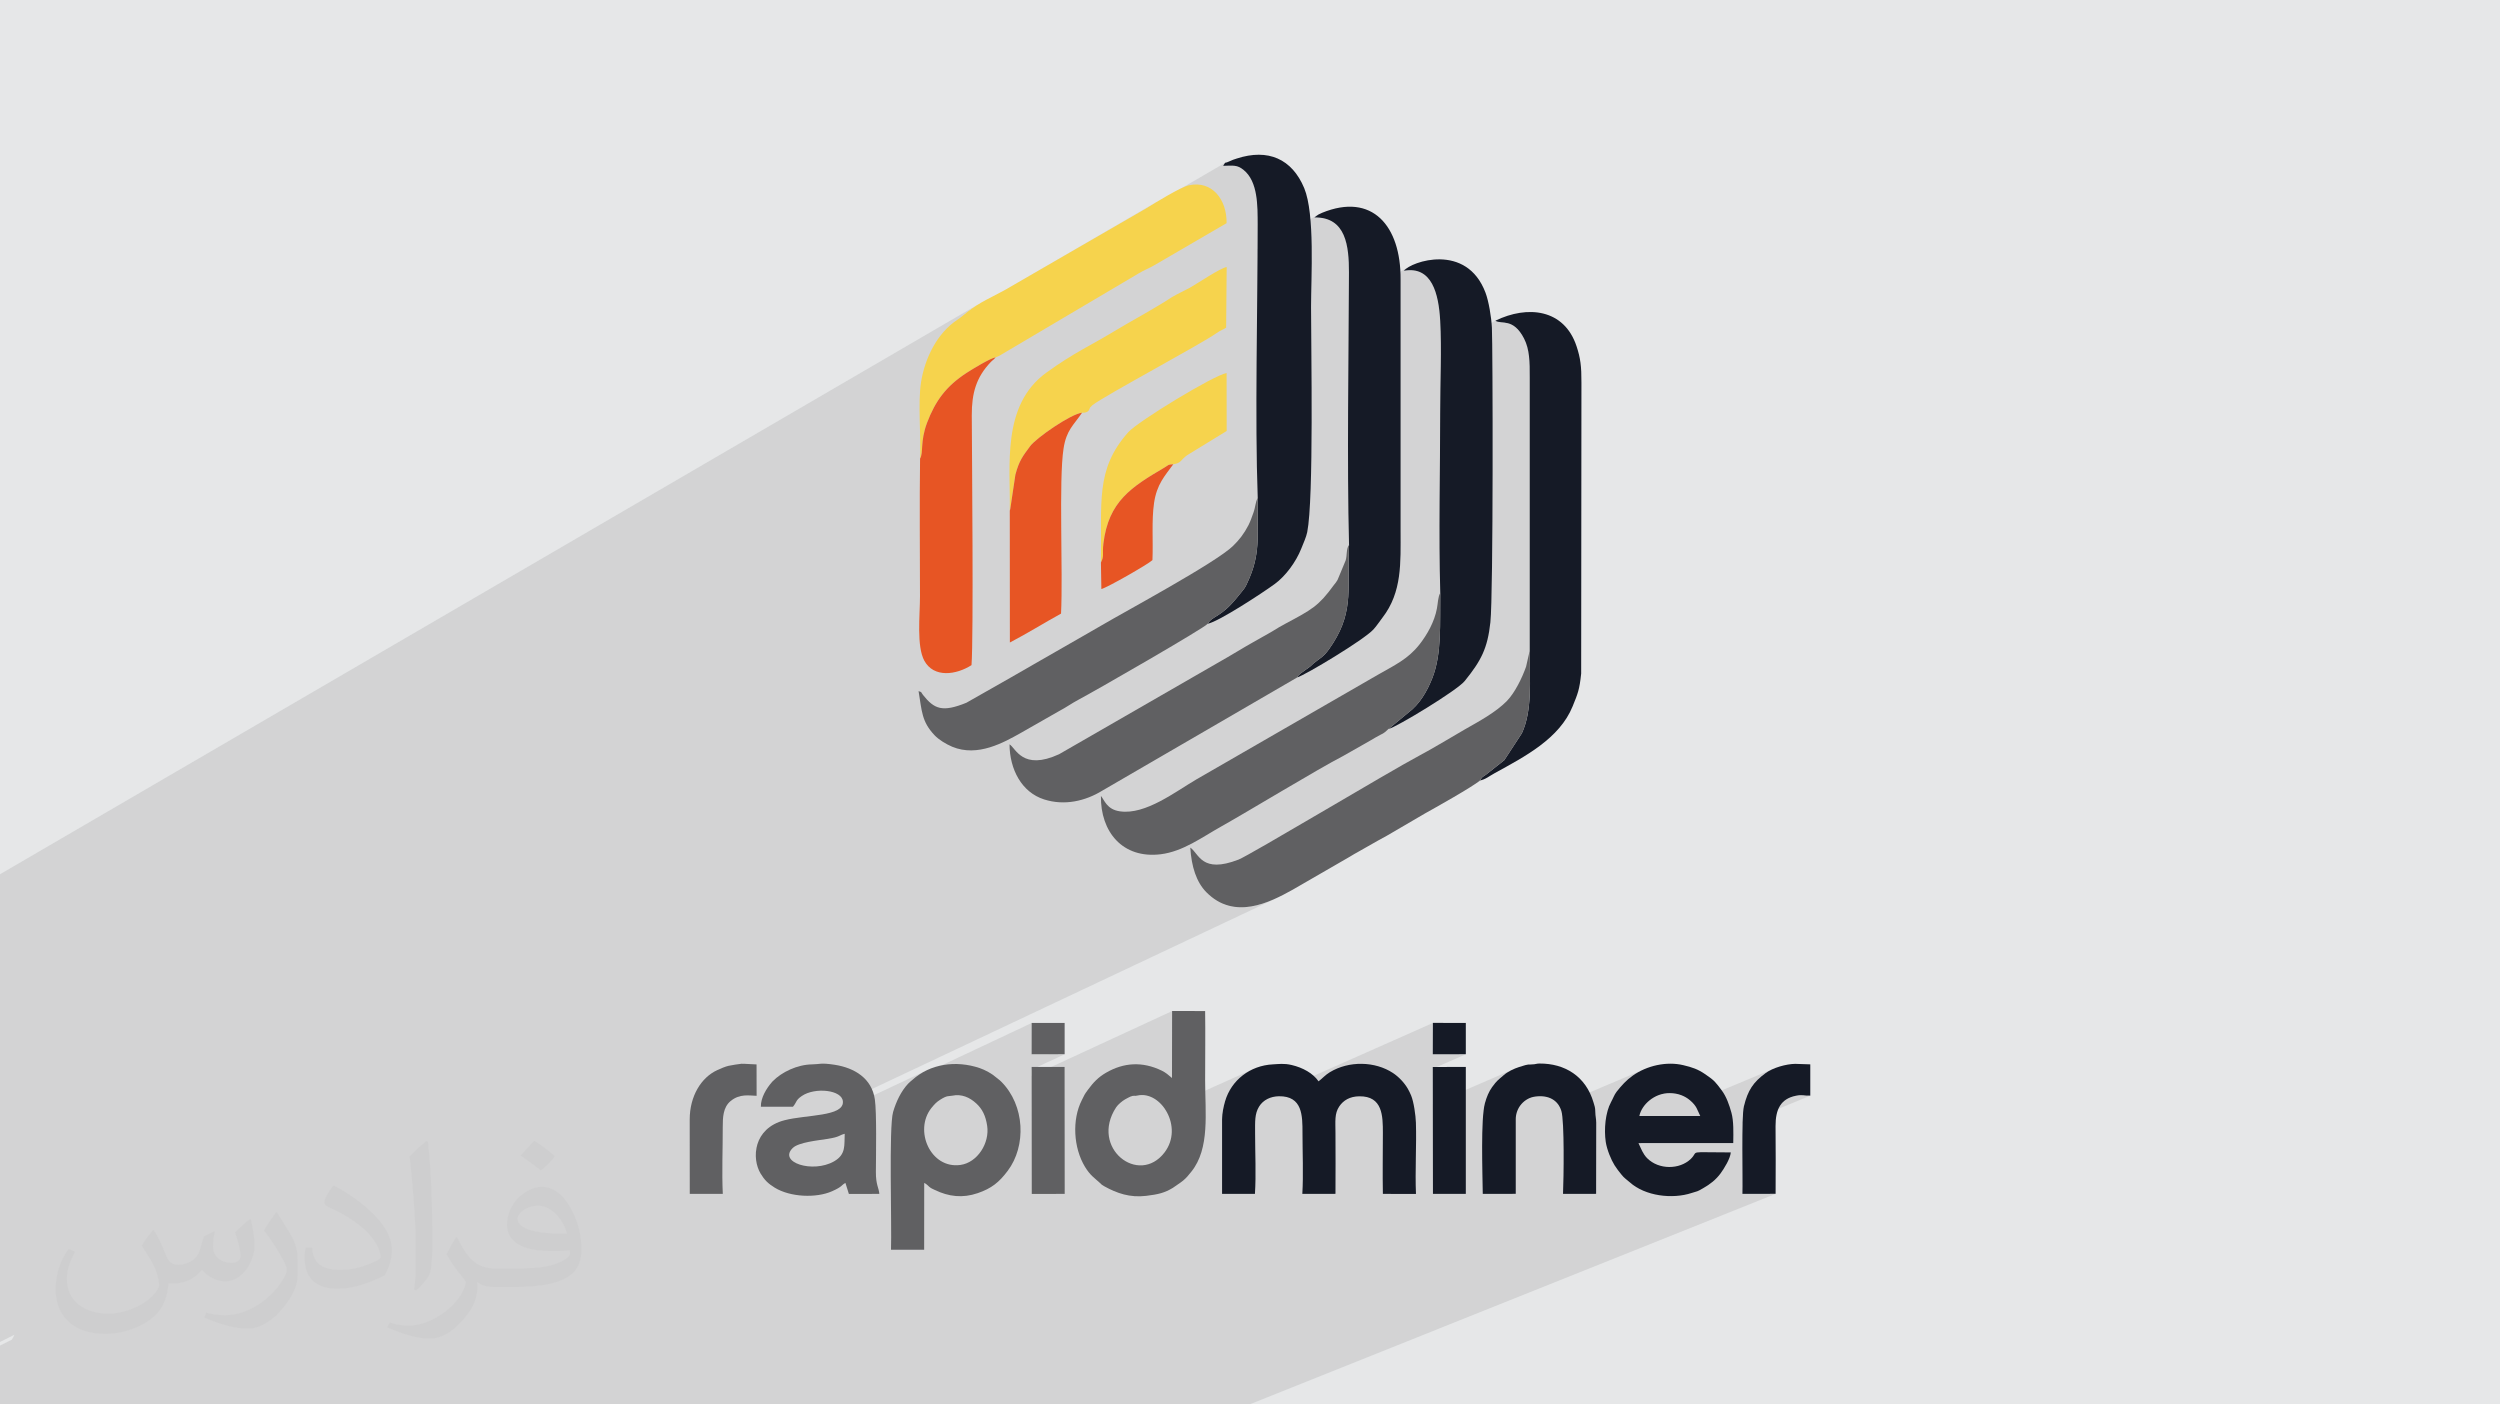 <?xml version="1.0" encoding="UTF-8"?>
<!DOCTYPE svg PUBLIC "-//W3C//DTD SVG 1.1//EN" "http://www.w3.org/Graphics/SVG/1.1/DTD/svg11.dtd">
<!-- Creator: CorelDRAW 2020 (64-Bit) -->
<svg xmlns="http://www.w3.org/2000/svg" xml:space="preserve" width="94.192mm" height="52.917mm" version="1.1" style="shape-rendering:geometricPrecision; text-rendering:geometricPrecision; image-rendering:optimizeQuality; fill-rule:evenodd; clip-rule:evenodd" viewBox="0 0 9404.92 5283.66" xmlns:xlink="http://www.w3.org/1999/xlink" xmlns:xodm="http://www.corel.com/coreldraw/odm/2003">
 <defs>
  <style type="text/css">
   <![CDATA[
    .fil3 {fill:#151A26}
    .fil4 {fill:#606062}
    .fil0 {fill:#E6E7E8}
    .fil6 {fill:#E75524}
    .fil5 {fill:#F6D34D}
    .fil2 {fill:#373435;fill-opacity:0.031}
    .fil1 {fill:#2B2A29;fill-opacity:0.102}
   ]]>
  </style>
 </defs>
 <g id="Layer_x0020_1">
  <polygon class="fil0" points="-0,0 9404.92,0 9404.92,5283.66 -0,5283.66 "/>
  <path class="fil1" d="M5625.55 1206.45l-204.93 110.27 0 -5.02 -0.05 -10.84 -0.08 -10.78 -0.13 -10.73 -0.18 -10.66 -0.22 -10.58 -0.29 -10.51 -0.33 -10.42 -0.4 -10.33 -0.47 -10.23 -0.53 -10.13 -1.31 -18.87 -1.85 -18.82 -2.48 -18.57 -3.2 -18.14 -4 -17.51 -4.91 -16.68 -5.9 -15.68 -6.99 -14.46 -8.17 -13.06 -9.44 -11.47 -10.8 -9.69 -12.24 -7.71 -13.79 -5.53 -15.43 -3.17 -17.14 -0.61 -18.96 2.14 7.19 -6.95 10.96 -7.36 -225.21 124.39 0.06 -10.49 0.17 -31.36 0.14 -31.08 0.11 -30.76 -0.15 -18.51 -0.53 -18.63 -1.07 -18.55 -1.75 -18.3 -2.57 -17.87 -3.52 -17.24 -4.64 -16.44 -5.9 -15.46 -7.31 -14.28 -8.85 -12.91 -10.53 -11.38 -12.37 -9.66 -14.35 -7.75 -16.48 -5.65 -18.74 -3.37 -21.16 -0.91 7.36 -5.69 0.65 -0.48 0.89 -0.64 1.05 -0.75 1.15 -0.81 1.16 -0.81 1.09 -0.75 0.97 -0.64 0.76 -0.48 -228.95 129.82 0.01 -1.05 0.14 -31.14 0.09 -30.67 0.03 -30.15 -0.05 -12.92 -0.07 -13.43 -0.19 -13.85 -0.4 -14.14 -0.7 -14.33 -1.08 -14.39 -1.55 -14.34 -2.13 -14.18 -2.78 -13.91 -3.51 -13.52 -4.36 -13.01 -5.27 -12.4 -6.3 -11.67 -7.4 -10.82 -8.59 -9.88 -9.88 -8.8 -8.28 -5.85 -7.78 -4.16 -7.71 -2.75 -8.04 -1.59 -8.8 -0.69 -9.96 -0.07 -11.55 0.31 -13.55 0.41 3.9 -5.95 2.16 -3.48 1.13 -1.72 0.85 -0.6 -984.61 573.28 1.77 -1.47 3.99 -3.34 679.52 -395.69 7.66 -4.71 8.8 -5.41 9.77 -5.97 10.56 -6.42 11.19 -6.73 11.64 -6.91 11.92 -6.98 -745.04 433.88 4.21 -3.36 8.39 -6.42 8.45 -6.1 8.51 -5.8 8.57 -5.55 8.62 -5.31 8.67 -5.11 -3691.94 2150.84 0 3.81 0 0.79 0 1.22 0 1.25 0 3.53 0 2.29 0 47.89 0 83.01 0 51.87 0 1.37 0 0.01 0 1.27 0 0.09 0 3.62 0 1.64 0 50.98 0 31.57 0 42.06 0 0.79 0 0.04 0 1.5 0 0.37 0 0.43 0 0.11 0 0.36 0 0.77 0 0.61 0 0.84 0 0.2 0 8.6 0 46.41 0 0.01 0 0.01 0 128.8 0 0.62 0 7.59 0 0.01 0 6.86 0 6.06 0 8.48 0 11.4 0 53.35 0 30.15 0 3.42 0 6.82 0 6.15 0 16.16 0 38.29 0 0.01 0 0.07 0 0.01 0 3.47 0 0.01 0 0.02 0 117.8 0 11.39 0 0.01 0 1.14 0 4.72 0 4.02 0 126.26 0 55.49 0 12.95 0 46.05 0 0.01 0 25.23 0 2.17 0 11.23 0 2.61 0 0.01 0 0.93 0 7.12 0 19.2 0 38.94 0 32.65 0 7.12 0 7.19 0 6.44 0 50.76 0 20.94 0 39.36 0 6.65 0 11.11 0 0.03 0 17.76 0 3.35 0 20.6 0 17.41 0 16.78 0 12.38 0 9.61 0 42.7 0 2.61 0 2.11 0 2.08 0 2.53 0 2.94 0 35.04 0 85.27 0 29.65 0 4.5 0 2.5 0 6.73 0 6.89 0 0.02 0 0.01 0 0.93 0 48.51 54.46 -27.22 -1.38 2.81 -3.55 6.78 -3.72 6.64 -1.31 2.2 -44.49 22.21 0 35.35 0 16.31 0 44.95 0 12.19 0 98.16 0 4.14 0 10.83 19.02 0 2.41 0 8.89 0 0.06 0 78.98 0 1.62 0 27.2 0 20.73 0 75.72 0 17.75 0 26.81 0 67.5 0 4.22 0 11.96 0 3.7 0 8.39 0 3.76 0 9.85 0 34.39 0 26.03 0 52.45 0 13.27 0 52.39 0 7.96 0 29.2 0 18.79 0 0.69 0 0.02 0 4.21 0 57.44 0 71.57 0 7.05 0 34.18 0 16.85 0 14.36 0 5.84 0 13.53 0 55.9 0 12.37 0 58.17 0 21.02 0 0.02 0 4.83 0 1.23 0 17.84 0 0.02 0 31.47 0 17.92 0 14.39 0 0.03 0 58.97 0 11.46 0 7.13 0 2.05 0 0.78 0 43.84 0 15.49 0 141.63 0 16.51 0 42.62 0 7.56 0 2.7 0 26.52 0 37.05 0 57.54 0 11.46 0 69.27 0 3.18 0 0.01 0 48.89 0 5.07 0 0.04 0 1.57 0 14.48 0 21.63 0 169.94 0 3.99 0 3.07 0 137.84 0 2.96 0 24.4 0 26.9 0 0.02 0 54.61 0 8.78 0 11.48 0 2.71 0 0.76 0 3.6 0 10.97 0 20.32 0 1.44 0 21.51 0 11.68 0 25.31 0 20.24 0 97.03 0 0.02 0 124.77 0 33.71 0 8.68 0 -8.68 0 8.68 0 207.07 0 10.28 0 -10.28 0 -207.07 0 207.07 0 10.28 0 13.51 0 44.45 0 10.3 0 36.36 0 64.25 0 101.41 0 11.67 0 6.39 0 97.34 0 53.09 0 12.05 0 40.91 0 32.51 0 27.55 0 37.21 0 78.91 0 26.27 0 21.56 0 11.09 0 113.91 0 1 0 27.04 0 8.34 0 18.1 0 5.71 0 104.41 0 10.4 0 1.38 0 57.38 0 45.14 0 38.55 0 5.5 0 17.78 0 29.88 0 9.92 0 74.69 0 0.72 0 18.96 0 14.4 0 12.35 0 4.45 0 276.44 0 4.82 0 180.37 0 115.59 0 1980.15 -792.52 -124.91 0.2 0.15 -5.69 0.11 -6.67 0.07 -7.57 0.03 -8.42 0.01 -9.19 -0.02 -9.9 -0.04 -10.53 -0.05 -11.09 -0.07 -11.6 -0.07 -12.03 -0.08 -12.39 -0.08 -12.7 -0.07 -12.92 -0.06 -13.08 -0.04 -13.17 -0.03 -13.2 0 -13.16 0.03 -13.04 0.06 -12.86 0.09 -12.62 0.14 -12.3 0.18 -11.91 0.23 -11.47 0.19 -7.24 254.69 -104.81 -8.85 0.09 -7.01 -0.35 -5.79 -0.57 -5.19 -0.59 -5.21 -0.38 -5.86 0.03 -7.1 0.67 -8.99 1.51 -10.27 2.49 -9.43 3.12 -180.11 74.28 0.44 -8.23 0.55 -8.19 0.63 -7.33 0.7 -6.4 0.8 -5.4 0.88 -4.34 2.85 -11.05 3.02 -10.37 3.2 -9.77 3.4 -9.21 3.66 -8.68 3.94 -8.23 4.26 -7.81 4.6 -7.45 4.97 -7.14 5.38 -6.88 5.81 -6.68 6.29 -6.52 6.78 -6.41 7.31 -6.36 7.88 -6.37 8.47 -6.41 5.39 -3.71 5.87 -3.55 6.29 -3.38 6.64 -3.22 6.95 -3.03 -306.5 127.87 -0.72 -0.78 -9 -8.15 -7.14 -5.51 -7.81 -5.05 -8.48 -4.5 -9.12 -3.87 -9.78 -3.18 -10.41 -2.38 -11.04 -1.53 -11.67 -0.57 -10.73 0.43 -10.45 1.39 -10.13 2.29 -9.77 3.13 -9.37 3.89 -189.01 79.41 0.86 -4.97 2.03 -9.57 2.38 -9.27 2.73 -8.92 3.08 -8.51 3.44 -8.02 3.79 -7.48 2.84 -5.34 2.57 -5.22 2.4 -5.08 2.36 -4.97 2.4 -4.85 2.58 -4.73 2.86 -4.63 3.25 -4.53 6.92 -8.57 6.9 -8.24 6.99 -7.92 7.17 -7.64 7.47 -7.37 7.86 -7.12 8.35 -6.88 8.95 -6.67 10.2 -6.79 10.64 -6.29 11.03 -5.77 11.38 -5.24 -321.66 136.55 -3.75 -5.91 -9.78 -10.21 -11.62 -8.06 -13.39 -5.83 -15.05 -3.54 -16.6 -1.19 -18.08 1.24 -14.88 3.32 -182.25 77.87 0.06 -1 0.75 -9.92 0.86 -9.36 0.97 -8.75 1.08 -8.09 1.21 -7.37 1.33 -6.61 1.46 -5.79 2.54 -8.61 2.7 -8.21 2.88 -7.85 3.11 -7.52 3.35 -7.22 3.66 -6.95 3.99 -6.71 4.36 -6.51 6.58 -8.82 5.47 -6.85 4.75 -5.42 4.45 -4.52 4.53 -4.15 5.02 -4.32 5.9 -5.01 7.19 -6.24 5.95 -4.84 6.61 -4.62 7.15 -4.36 7.53 -4.07 7.77 -3.76 7.87 -3.4 -309.42 133.76 -0.17 -133.08 124.28 -54.35 -124.29 0.2 0.41 -118.1 -792.65 351.73 0.51 -6.28 1.13 -9.01 1.47 -8.95 1.72 -8.76 1.92 -8.46 2.03 -8.04 2.09 -7.5 4.92 -14.62 5.98 -14.01 7 -13.35 7.98 -12.65 8.9 -11.93 9.78 -11.15 10.59 -10.35 11.38 -9.51 12.1 -8.62 12.79 -7.71 13.42 -6.75 -331.91 148.89 -1.05 -1.7 -11.43 -14.13 -12.85 -12.18 -14.04 -9.93 -15 -7.42 -15.71 -4.58 -16.21 -1.47 -16.46 1.95 -3.98 0.76 -3.2 0.25 -2.69 -0.05 -2.46 -0.14 -2.51 -0.02 -2.86 0.3 -1.77 0.42 149.52 -67.68 0.41 -252.08 -528.27 244.29 -0.02 -24.18 124.07 -57.49 -124.28 0.2 0.2 -117.89 -439.97 206.95 4.38 -3.67 13.39 -9.63 14 -8.57 14.57 -7.5 -642.91 302.6 1.15 -8.75 0.13 -0.52 303.37 -142.9 9.43 -6.16 6.97 -7.26 4.22 -8.51 0.72 -5.98 1638.86 -773.16 -9.67 4.53 -9.83 4.4 -9.97 4.21 -10.11 4.01 -10.24 3.75 -10.34 3.48 -10.45 3.16 -10.54 2.82 -10.61 2.43 -10.68 2.01 -10.72 1.54 -10.76 1.06 -10.78 0.53 -10.79 -0.03 -10.79 -0.62 -10.78 -1.26 -10.75 -1.93 -10.71 -2.62 -10.65 -3.35 -10.59 -4.13 -0.9 -0.42 989.96 -469.94 -6.57 2.98 -7.03 2.46 -7.73 1.84 3.54 -4.88 2.42 -3.36 1.75 -2.32 1.55 -1.7 1.81 -1.53 2.55 -1.8 3.74 -2.52 5.41 -3.66 68.99 -54.57 66.29 -101.45 6.84 -16.43 5.77 -16.97 4.77 -17.49 3.88 -17.96 3.07 -18.41 2.35 -18.81 1.71 -19.18 1.16 -19.52 0.69 -19.8 0.32 -20.07 0.03 -20.28 -0.18 -20.47 -0.28 -20.62 -0.31 -20.72 -0.26 -20.8 -0.1 -20.83 0.01 0 0 -1029.56 0.04 -11.13 -0.01 -10.82 -0.1 -10.51 -0.22 -10.22 -0.35 -9.94 -0.52 -9.68 -0.71 -9.42 -0.94 -9.18 -1.18 -8.94 -1.45 -8.73 -1.76 -8.52 -2.09 -8.32 -2.44 -8.14 -2.82 -7.97 -3.24 -7.81 -3.66 -7.67 -15.44 -24.94 -15.49 -16.73 -15.23 -10.25 -14.66 -5.53 -13.8 -2.52 -12.64 -1.27 -11.16 -1.75 -9.4 -3.96zm-3109.77 4077.21l33.71 0 -33.71 0 -14.9 0 -12.88 0 -22.09 0 -19.11 0 -55.8 0 -0.02 0 124.79 0zm2378.18 -1099.58l0 0.01 496.11 -217.94 0 -0.01 -496.11 217.94z"/>
  <path class="fil2" d="M578.49 4627.69c17.95,27.21 29.6,53.36 40.96,82.43 8.45,16.91 12.93,48.09 52.57,48.09 11.61,0 28.28,-3.42 43.06,-11.61 16.63,-8.73 29.32,-21.94 35.94,-42l15.85 -53.36 38.57 -19.02 2.64 2.64c-5.27,20.09 -6.59,39.36 -6.59,54.43 0,44.63 38.57,61.56 69.22,61.56 17.95,0 34.09,-8.73 34.09,-25.11 0,-21.13 -8.98,-57.06 -20.62,-89.29 17.95,-17.95 35.94,-35.94 56.53,-50.47l3.17 1.6c8.98,38.04 14,75.56 14,100.66 0,24.57 -10.83,51.79 -19.81,69.49 -18.49,34.87 -51.25,62.62 -90.87,62.62 -30.1,0 -63.65,-15.07 -86.66,-43.06l-1.32 0c-21.66,26.96 -55.22,51.25 -108.86,51.25l-16.63 0c-2.64,35.41 -10.29,60.49 -21.94,82.95 -31.95,62.34 -126.81,106.47 -216.1,106.47 -124.17,0 -186.51,-71.59 -186.51,-166.96 0,-58.91 19.27,-113.6 48.88,-152.42l24.29 10.04c-18.49,35.41 -30.91,68.68 -30.91,101.45 0,89.29 72.66,131.83 156.4,131.83 77.68,0 173.83,-49.41 191.28,-106.72 -6.59,-62.62 -30.1,-91.93 -66.04,-148.99 10.83,-19.02 24.83,-38.04 42.28,-58.38l3.17 0 0 0 0 0 -0.02 -0.09zm1432.13 -336.04c26.15,16.39 51.79,35.66 76.87,57.85 -14,19.81 -31.45,37.79 -53.11,53.64 -25.11,-20.34 -50.19,-37.79 -75.84,-56.27 17.42,-19.55 34.62,-38.29 52.04,-55.22l0 0 0 0 0 0 0 0 0 0 0.03 0zm13.47 244.11c-42.28,0 -76.87,27.75 -76.87,48.34 0,44.13 84.53,57.85 185.72,57.31 -12.68,-51.79 -57.06,-105.68 -108.86,-105.68l0.01 0.03zm-94.86 236.19c54.96,0 103.04,-1.6 139.74,-10.83 40.96,-10.29 75.56,-30.91 75.56,-45.17 0,-3.7 0,-8.19 -1.32,-11.89 -22.98,2.11 -49.41,2.11 -72.38,2.11 -74.49,0 -131.55,-16.91 -154.02,-58.66 -5.55,-11.61 -9.51,-24.57 -9.51,-39.36 0,-40.43 17.42,-79.79 48.09,-107 25.61,-22.45 53.89,-36.44 82.67,-36.44 52.04,0 93.51,41.75 122.57,107.54 15.85,35.94 26.68,77.4 26.68,129.72 0,34.87 -9.51,64.19 -31.17,85.85 -40.43,39.11 -114.92,53.89 -229.04,53.89l-51.79 0 0 0 -13.47 0c-28.28,0 -48.62,-5.02 -64.72,-17.42l-2.64 0c0.79,6.59 1.32,12.93 1.32,19.02 0,25.61 -8.45,58.38 -25.61,84.53 -50.72,75.3 -105.68,108.04 -153.24,108.04 -48.09,0 -107,-18.49 -160.11,-42.54l9.51 -18.49c17.17,7.13 40.96,11.89 73.7,11.89 85.85,0 198.66,-82.43 212.66,-163 -3.17,-6.59 -8.98,-15.32 -17.17,-24.57 -25.11,-29.85 -40.96,-54.68 -55.75,-80.83 12.68,-25.11 24.29,-45.17 35.13,-63.4l4.49 -0.53c36.72,74.77 69.99,117.55 144.23,117.55l11.61 0 0 0 53.89 0 0 0 0 0 0 0 0 0 0 0 0.09 0.01zm-371.98 79c6.34,-34.34 6.87,-72.91 6.87,-108.86l0 -53.36c0,-99.6 -12.68,-244.36 -22.98,-338.68 17.95,-19.27 43.06,-42 62.87,-57.31l5.81 1.6c13.47,118.62 16.63,256 16.63,383.06 0,33.3 -1.32,65.79 -4.49,89.55 -1.85,30.1 -19.27,52.83 -56.53,87.7l-8.19 -3.7zm-382.8 -157.19c1.85,46.77 24.83,83.49 105.15,83.49 49.93,0 92.19,-12.93 138.96,-35.13 8.45,-3.7 12.93,-8.73 12.93,-12.93 0,-29.32 -22.45,-68.15 -60.23,-103.55 -36.72,-33.3 -85.34,-62.62 -130.76,-82.18 -15.6,-6.59 -20.62,-13.47 -20.62,-20.09 0,-13.47 17.95,-41.75 32.77,-62.09l5.02 -0.53c52.04,27.21 110.17,67.64 153.24,112.53 39.11,41.47 63.4,83.49 63.4,129.19 0,33.81 -10.29,65.51 -26.96,95.11 -57.06,28.79 -117.83,50.72 -178.06,50.72 -73.17,0 -123.1,-34.34 -123.1,-114.92 0,-8.73 0,-22.19 3.17,-39.64l25.11 0 0 0 0 0 0 0 0 0 0 0 -0.02 0zm-132.37 -132.9l45.45 73.45c16.63,27.21 32.23,56.81 32.23,103.55l0 59.7c0,48.34 -30.91,100.13 -80.83,151.38 -39.11,34.62 -73.7,49.41 -105.68,49.41 -47.55,0 -101.98,-14.79 -164.85,-41.75l7.13 -18.49c19.81,5.27 42.79,9.77 71.06,9.77 90.36,-0.53 182.8,-66.57 225.08,-147.15 5.02,-9.26 6.87,-17.95 6.87,-24.04 0,-9.26 -5.02,-19.55 -8.98,-28.79 -22.98,-43.31 -48.62,-82.95 -76.87,-119.68 14.79,-23.25 29.6,-45.7 45.7,-67.9l3.7 0.53 0 0 0 0 0 0 0 0 0 0 -0.02 0.01z"/>
  <g id="_1958825206528">
   <g>
    <path class="fil3" d="M4721 4491.35c4.74,-70.9 0.62,-156.65 0.62,-229.21 0,-43.49 -1.86,-71.72 15.05,-99.35 15.66,-25.35 43.69,-38.13 74.41,-38.75 89.46,-1.24 88.84,73.79 88.84,138.1 0,73.38 3.71,157.06 -0.61,229.21l124.69 -0.21c0.83,-76.25 0,-152.73 0,-229 0,-43.69 -4.32,-72.55 14.44,-100.17 15.25,-22.27 39.16,-37.31 75.03,-37.72 88.22,-1.25 88.84,74 88.84,137.89 0,75.86 -1.45,153.15 0,229.21l124.5 0.2c-3.71,-84.5 2.47,-184.89 -0.21,-267.74 -0.83,-27.21 -8.04,-78.95 -18.13,-102.85 -3.5,-8.25 -8.04,-17.93 -12.57,-25.56 -13.19,-22.68 -34.01,-44.52 -55.86,-58.95 -67.2,-44.11 -165.11,-46.58 -237.45,-2.69 -17.11,10.3 -27.83,23.29 -42.26,34.22 -20.62,-30.3 -58.95,-51.52 -101,-61.43 -29.48,-7 -49.47,-3.49 -70.9,-2.47 -85.54,4.32 -156.44,59.15 -179.74,138.71 -5.56,19.18 -11.33,45.35 -11.33,68.44l0 280.12 123.67 0 -0.02 0.01z"/>
    <path class="fil4" d="M3582.19 4121.98c34.63,-7.42 65.76,5.98 91.1,29.69 21.86,20.2 34.63,45.34 40.4,83.47 9.9,65.13 -36.47,138.51 -100.79,147.38 -112.34,15.46 -175.82,-130.06 -109.04,-214.17 10.93,-13.4 18.14,-21.65 32.57,-30.91 27.82,-17.73 31.74,-12.58 45.75,-15.47l0.01 0.01zm-105.32 328.14c12.57,6.8 9.69,7.01 19.57,15.05 7.22,5.97 11.96,7.22 20.62,11.54 51.94,25.15 104.29,31.33 160.78,11.96 52.35,-17.73 81.22,-41.43 113.16,-84.1 70.08,-92.75 65.75,-246.11 -25.15,-336.18 -7.83,-7.84 -11.13,-8.67 -19.17,-15.88 -14.85,-13.4 -41.02,-27.62 -61.22,-34.43 -89.86,-30.3 -186.74,-15.66 -252.7,44.11 -5.77,5.15 -11.96,9.49 -16.9,15.05 -25.97,28.24 -44.31,65.96 -56.07,106.15 -16.29,56.27 -4.53,423.99 -7.83,518.19l124.7 -0.2 0.2 -251.26 0.01 0z"/>
    <path class="fil4" d="M4278.88 4121.57c88.02,-19.99 175.2,118.11 102.03,213.95 -96.87,126.77 -281.76,-17.1 -182.2,-169.63 7.21,-10.93 23.28,-24.12 33.8,-30.09 5.56,-3.1 16.3,-8.87 20.82,-10.72 13.19,-5.35 13.61,-0.61 25.56,-3.49l0 0zm130.05 -66.17c-13.4,-11.54 -23.7,-20.62 -38.75,-27.83 -71.93,-34.83 -142.42,-30.91 -209.41,8.05 -29.07,16.9 -47.41,36.07 -67.41,63.28 -15.66,21.23 -11.95,17.1 -23.7,39.99 -37.3,73.37 -31.53,178.91 11.96,250.64 19.99,32.98 36.48,42.25 55.04,59.57 8.66,8.24 7.63,8.04 17.93,13.8 47.2,26.18 96.05,43.28 157.27,35.87 45.55,-5.56 69.05,-11.12 100.38,-30.08l30.09 -20.82c5.16,-4.13 4.94,-3.5 9.08,-7.01 11.54,-9.49 20.4,-20.41 30.5,-33.18 70.28,-87.4 51.74,-221.79 51.74,-342.99 0,-86.98 1.24,-174.38 0,-261.15l-124.29 -0.2 -0.41 252.08 -0.02 -0.01z"/>
    <path class="fil3" d="M6167.14 4198.45c8.86,-43.08 56.68,-86.58 114.6,-86.16 31.95,0.2 57.3,11.33 75.45,26.59 27.21,22.88 27,35.67 39.16,59.57l-229.2 0zm353.29 101.61c0.62,-40.19 1.86,-82.45 -6.8,-113.98 -8.04,-29.07 -18.76,-60.4 -36.68,-84.3 -22.27,-29.48 -25.77,-36.07 -61.02,-59.99 -29.07,-19.99 -49.88,-26.59 -83.27,-34.62 -63.28,-15.25 -137.07,1.65 -190.25,39.16 -24.73,17.52 -42.05,37.1 -60.6,60.4 -9.28,11.95 -13.19,24.93 -21.23,39.37 -21.24,38.33 -26.8,102.43 -19.79,149.84 4.53,29.27 20.2,67.2 33.18,87.81 8.86,14.02 15.88,22.47 25.76,34.84 10.71,13.8 18.96,17.93 31.33,29.06 58.13,52.15 160.37,64.31 233.13,40.2 25.35,-8.45 16.89,-2.89 42.67,-17.73 27,-15.25 48.03,-31.95 65.54,-55.44 14.22,-19.38 36.89,-56.08 38.75,-79.36 -170.46,0 -117.08,-7.63 -150.67,24.73 -42.06,40.19 -119.97,41.22 -164.08,-3.09 -16.08,-16.3 -22.26,-35.26 -32.56,-56.68l356.59 -0.21 0.01 -0.01z"/>
    <path class="fil4" d="M3177.78 4265.23c-2.27,42.47 5.98,77.29 -39.99,103.67 -80.18,45.97 -211.47,3.91 -155.41,-50.29 22.27,-21.65 95.84,-28.45 131.3,-34.22 48.24,-7.83 39.37,-12.57 64.1,-19.17l0 0.01zm-194.57 -101.83c14.84,-17.73 9.49,-24.11 32.98,-40.19 49.66,-34.23 153.14,-23.29 154.79,21.23 2.28,56.68 -137.48,48.44 -219.72,69.87 -117.7,30.5 -124.29,143.87 -89.66,200.97 14.22,23.7 28.04,37.31 52.77,52.56 58.95,36.28 156.44,39.78 215.18,13.81 41.23,-18.14 34.43,-22.89 50.91,-31.54l12.99 41.43 114.6 -0.2c-2.06,-24.12 -13.19,-33.18 -12.99,-82.86 0.42,-66.99 3.3,-223.63 -3.91,-272.9 -11.54,-78.95 -76.25,-118.11 -150.46,-129.86 -54,-8.45 -57.09,-1.85 -84.3,-1.64 -57.51,0.61 -115.83,29.27 -149.64,63.68l-3.1 3.5c-19.78,22.68 -42.05,58.33 -41.22,92.13l120.79 0 0 0.01z"/>
    <path class="fil3" d="M5702.14 4211.23c0,-44.94 32.78,-80.81 73.59,-85.95 50.08,-6.6 85.54,13.4 98.11,54.21 11.74,37.92 8.86,253.33 6.18,311.86l124.5 -0.21 0.41 -267.34c-0.2,-17.73 -3.09,-22.27 -3.49,-41.23 -0.21,-17.1 -2.69,-21.02 -6.6,-34.84 -28.87,-99.14 -108.22,-147.37 -203.44,-146.76 -9.9,0 -11.75,1.86 -19.58,2.69 -30.09,3.3 -12.37,-3.71 -56.68,10.3 -19.99,6.39 -43.49,17.52 -58.33,30.71 -21.23,18.75 -24.53,18.75 -43.9,45.34 -12.16,17.11 -19.99,36.08 -26.59,59.57 -16.29,57.3 -9.28,261.77 -8.25,341.75l124.08 -0.21 0 -279.91z"/>
    <path class="fil3" d="M6679.77 4491.14c0.62,-84.51 0.41,-169.84 -0.2,-254.56 -0.21,-64.09 19.57,-102.84 76.67,-114.4 27,-5.35 27.42,0.62 54,-0.41l0 -117.69c-18.13,0 -45.55,-2.07 -56.88,-1.86 -33.6,0.41 -83.69,14.43 -111.1,34.62 -46.79,34.43 -66.99,64.52 -81.83,125.33 -9.9,40.4 -3.71,273.93 -5.56,329.17l124.91 -0.2 -0.01 0z"/>
    <path class="fil4" d="M2719.17 4491.35c-3.92,-80.18 0,-170.05 -0.21,-251.47 0,-35.67 1.03,-74.21 29.48,-97.7 34.22,-28.45 69.87,-20.62 97.91,-19.79l-0.2 -118.11c-16.69,-0.2 -45.14,-2.89 -56.68,-2.48 -5.16,0.21 -42.06,5.98 -49.06,7.84 -11.75,2.68 -30.09,10.51 -41.64,15.87 -61.02,27.63 -104.09,98.32 -104.09,185.72l0.2 280.12 124.29 0 0 0.01z"/>
    <polygon class="fil4" points="3881.47,4491.55 4005.36,4491.35 4004.95,4013.77 3881.06,4013.77 3881.47,4491.56 "/>
    <polygon class="fil3" points="5390.69,4491.35 5514.36,4491.35 5514.36,4013.77 5390.07,4013.97 "/>
    <polygon class="fil4" points="3880.86,3966.15 4005.15,3965.95 4005.15,3848.25 3881.06,3848.25 "/>
    <polygon class="fil3" points="5390.07,3966.15 5514.36,3965.95 5514.36,3848.25 5390.48,3848.04 5390.07,3966.16 "/>
   </g>
   <g>
    <path class="fil3" d="M4731.58 1873.4c-3.34,127.57 12.39,197.87 -30.8,300.33 -18.75,44.86 -21.1,41.18 -44.86,71.32 -63.27,79.35 -93.08,69.63 -112.5,101.45 41.18,-7.71 206.92,-116.51 251.78,-149.33 42.2,-30.8 80.69,-84.37 100.11,-133.25 8.38,-21.43 18.41,-42.53 22.43,-61.95 25.11,-125.89 14.4,-689.72 14.4,-847.42 0,-111.49 15.07,-348.2 -25.78,-446.98 -45.87,-109.8 -135.94,-149.65 -253.79,-111.15 -11.05,3.68 -17.08,5.36 -28.13,10.72 -22.78,10.71 -9.71,-3.02 -23.11,16.73 39.18,-1 52.57,-3.68 75.67,14.39 56.24,43.86 53.91,138.29 54.25,205.58 0,318.75 -10.72,732.24 0.33,1029.56l0.01 0z"/>
    <path class="fil3" d="M5075.1 2049.85c-7.71,154.35 19.42,244.08 -59.26,368.3 -24.11,37.83 -33.82,48.21 -61.61,67.64 -13.06,9.38 -13.39,11.04 -24.77,21.09l-36.82 26.79c-12.05,11.04 -5.02,3.68 -12.39,14.74 30.12,-8.71 250.78,-141.29 286.6,-180.47 12.05,-13.06 21.43,-28.13 33.82,-44.19 74.67,-96.42 68.31,-207.92 68.31,-326.78l0 -945.85c1.34,-201.24 -106.47,-328.12 -295.65,-250.44 0,0 -12.72,6.03 -13.39,6.36 -1.68,1 -6.36,4.35 -7.71,5.35l-7.36 5.69c119.53,-2.02 129.91,108.82 129.91,206.92 -1.01,326.46 -7.71,709.82 0.33,1024.88l0 -0.03z"/>
    <path class="fil3" d="M5418.28 2230.65c-1.67,115.84 6.36,227.68 -29.79,320.09 -20.1,50.9 -48.56,99.11 -90.06,129.91l-74.67 61.61c28.13,-5.69 258.15,-144.98 286.28,-180.14 61.95,-76.66 86.04,-122.54 96.76,-221.31 11.37,-106.14 9.03,-1042.61 5.68,-1108.24 -2.01,-40.18 -12.04,-99.78 -24.1,-131.58 -71.32,-189.16 -279.58,-117.51 -307.03,-82.37 106.14,-19.08 130.9,87.39 136.6,187.84 6.03,107.48 0,234.04 0,343.52 0,224.32 -6.03,457.36 0.33,680.68z"/>
    <path class="fil3" d="M5754.78 2449.95c0,111.15 10.04,222.31 -29.46,308.37l-66.29 101.45 -68.99 54.57c-17.07,11.72 -11.37,6.36 -22.77,21.77 21.77,-4.01 33.49,-15.41 55.59,-27.45 113.84,-62.63 244.08,-129.91 293.31,-251.45 19.75,-48.55 25.78,-62.28 32.14,-123.21l1 -1094.18c0.33,-61.6 -3.68,-92.74 -18.4,-137.26 -46.54,-140.63 -184.48,-155.03 -305.36,-96.09 22.43,15.07 66.96,-12.05 107.81,66.96 20.76,40.51 21.77,86.72 21.43,146.99l0 1029.56 -0.01 -0.01z"/>
    <path class="fil4" d="M5223.75 2742.24l74.67 -61.6c41.52,-30.8 69.97,-79.02 90.06,-129.91 36.16,-92.4 28.13,-204.23 29.79,-320.09 -8.7,13.06 -9.03,41.18 -12.72,58.93 -9.38,50.22 -36.83,98.1 -65.29,134.6 -43.86,55.91 -93.74,78.01 -157.69,114.84l-682.36 393.41c-78.35,45.87 -190.84,133.6 -286.6,119.86 -50.23,-6.7 -58.93,-43.19 -71.98,-57.92 -2.02,133.92 80.68,237.04 225,219.31 83.69,-10.37 154.68,-63.62 227,-104.12 101.11,-56.58 362.61,-215.62 459.7,-265.85l103.12 -58.59c15.74,-9.38 20.42,-12.05 37.16,-21.1 13.72,-7.36 5.01,-1.67 16.41,-9.71l10.37 -9.03c0.67,-2.02 2.35,-2.02 3.34,-3.02l0 -0.02z"/>
    <path class="fil4" d="M4880.24 2548.38c7.36,-11.04 0.33,-3.68 12.39,-14.73l36.82 -26.79c11.38,-10.04 11.72,-11.72 24.77,-21.1 27.79,-19.42 37.5,-29.79 61.61,-67.63 78.68,-124.22 51.55,-213.96 59.26,-368.3 -11.38,15.41 -6.71,37.83 -12.72,58.26l-30.47 73.32c-5.36,9.71 -6.36,9.38 -13.39,18.75 -58.26,80.36 -83.03,92.75 -183.81,146.65 -16.73,8.7 -29.46,16.73 -44.86,26.11 -14.74,9.04 -23.77,13.72 -41.53,23.77 -16.73,9.71 -27.11,15.74 -45.53,25.78 -17.75,9.38 -21.43,13.06 -40.51,23.76 -17.75,10.05 -26.11,15.41 -44.86,26.46l-633.14 364.61c-138.28,63.62 -163.39,-24.1 -186.49,-37.15 0.67,94.75 45.86,180.46 130.23,207.25 76.34,24.44 154.69,6.36 218.97,-33.15l733.24 -425.89 0.02 0.01z"/>
    <path class="fil4" d="M4543.41 2346.5c19.42,-31.8 49.23,-22.1 112.5,-101.45 23.76,-30.13 26.11,-26.46 44.86,-71.32 43.19,-102.45 27.46,-172.76 30.8,-300.33 -8.71,13.72 -8.38,34.49 -16.41,55.92 -5.36,15.07 -11.05,31.47 -18.41,46.21 -16.73,32.47 -34.82,55.58 -57.93,78 -63.61,62.63 -404.12,245.76 -496.86,300.33 -55.92,32.82 -109.15,62.28 -168.42,96.76 -53.57,31.14 -115.84,65.96 -169.08,97.09l-169.08 96.09c-90.06,36.48 -120.54,24.11 -163.05,-29.46 -9.71,-12.05 -1.35,-9.04 -16.74,-14.4 12.72,76.66 11.72,114.5 59.94,165.74 16.07,17.08 42.52,33.15 66.63,43.52 96.09,39.85 193.86,-15.74 261.48,-53.9l140.29 -80.03c27.46,-14.39 48.21,-29.79 73.67,-43.19 56.91,-29.79 474.76,-270.19 485.81,-285.6z"/>
    <path class="fil4" d="M5567.28 2936.1c11.38,-15.41 5.69,-10.04 22.77,-21.77l68.99 -54.57 66.29 -101.45c39.5,-86.05 29.46,-197.22 29.46,-308.37 -1,1.34 -1.35,3.68 -1.68,4.68l-12.04 53.25c-14.74,41.85 -41.86,97.76 -71.98,128.9 -42.2,43.19 -105.47,77 -158.37,107.14 -62.28,35.84 -112.5,67.29 -172.76,99.44 -113.5,60.27 -635.82,373.65 -678.67,390.39 -139.95,54.25 -148.65,-23.43 -181.48,-45.19 4.36,71.32 22.78,129.58 60.28,167.75 105.13,106.47 236.71,39.84 325.11,-9.38l213.28 -123.22c25.78,-16.07 45.53,-25.44 69.97,-40.18 25.11,-15.06 47.54,-26.45 70.65,-39.5l143.3 -83.7c34.14,-19.08 181.8,-101.45 206.92,-124.22l-0.03 0z"/>
    <path class="fil5" d="M3461.28 1725.07c13.72,-22.77 -0.67,-62.62 26.46,-134.93 31.47,-82.69 71.98,-137.61 149.33,-187.84 23.76,-15.07 88.39,-54.91 108.48,-57.92 12.05,-5.36 8.71,-3.02 15.07,-6.71l525 -310.37c17.4,-10.71 40.18,-19.42 56.24,-29.13l272.54 -158.71c1.34,-90.4 -55.92,-160.71 -140.96,-142.62 -32.48,7.03 -125.9,64.96 -163.4,88.06l-530.01 306.36c-47.21,25.78 -94.75,45.86 -139.28,81.03 -13.73,10.71 -23.11,20.09 -39.85,31.14 -75.67,50.22 -121.54,143.97 -135.94,234.03 -12.39,79.01 0.33,200.56 -3.68,287.6l0.01 0.01z"/>
    <path class="fil6" d="M3461.28 1725.07c-2.35,171.76 -0.33,345.87 -0.33,518.3 0,71.98 -13.39,187.5 16.41,242.4 35.84,64.96 119.19,53.57 177.45,16.42 8.04,-107.49 1.68,-778.45 1,-939.49 -0.33,-83.03 16.42,-143.3 71.32,-200.57 9.71,-10.04 8.38,-5.68 18.41,-17.74 -20.1,3.02 -84.71,42.85 -108.49,57.92 -77.33,50.22 -117.85,105.14 -149.33,187.84 -27.11,72.32 -12.72,112.16 -26.45,134.93l0.01 0z"/>
    <path class="fil5" d="M3798.78 1920.94c0.67,-1.35 1.35,-5.69 1.68,-5.02l19.42 -129.9c14.06,-53.24 28.13,-70.3 55.24,-107.14 22.78,-31.14 153.01,-121.54 195.53,-126.22 28.8,1.34 27.46,-16.42 30.12,-19.43l9.38 -9.38c51.23,-38.83 406.8,-228.34 466.74,-270.86 16.73,-11.72 21.42,-11.05 35.83,-20.43l2.02 -228.01c-25.44,4.36 -106.14,59.6 -137.61,77.34 -22.43,12.39 -46.21,22.77 -68.31,35.83l-31.47 20.1c-13.06,7.71 -22.43,13.39 -36.49,21.77 -45.19,27.12 -93.75,53.24 -135.27,78.35 -102.79,62.62 -164.39,87.72 -269.86,164.4 -169.08,122.87 -133.93,351.56 -136.94,518.62l0 -0.02z"/>
    <path class="fil6" d="M3798.78 1920.94l0.33 496.19c67.29,-35.16 125.55,-71.97 192.53,-108.81 7.7,-157.37 -9.04,-501.56 9.38,-620.76 10.71,-70.3 38.16,-88.06 69.63,-134.93 -42.53,4.69 -172.76,95.1 -195.53,126.22 -27.11,36.83 -41.18,53.91 -55.24,107.15l-19.42 129.9c-0.33,-0.67 -1.01,3.68 -1.68,5.02l0 0.01z"/>
    <path class="fil5" d="M4141.64 2116.14c13.06,-24.43 4.68,-31.8 9.38,-71.32 19.42,-159.03 104.46,-212.27 231.36,-286.93 16.07,-9.38 9.38,-10.04 31.47,-11.38 31.14,-4.68 26.45,-15.74 52.22,-34.14l148.66 -91.08 -0.33 -217.96c-47.54,7.7 -334.48,182.13 -370.3,222.98 -124.55,140.63 -98.44,263.83 -102.45,489.83l-0.01 0z"/>
    <path class="fil6" d="M4141.64 2116.14l1.67 99.78c20.1,-4.35 175.77,-93.07 192.19,-108.81 3.02,-70.98 -3.69,-148 6.03,-214.95 10.37,-70.98 40.85,-102.13 72.32,-145.65 -22.1,1.35 -15.41,2.02 -31.47,11.38 -126.9,74.67 -211.94,127.9 -231.36,286.93 -4.69,39.51 3.68,46.89 -9.38,71.32z"/>
   </g>
  </g>
 </g>
</svg>